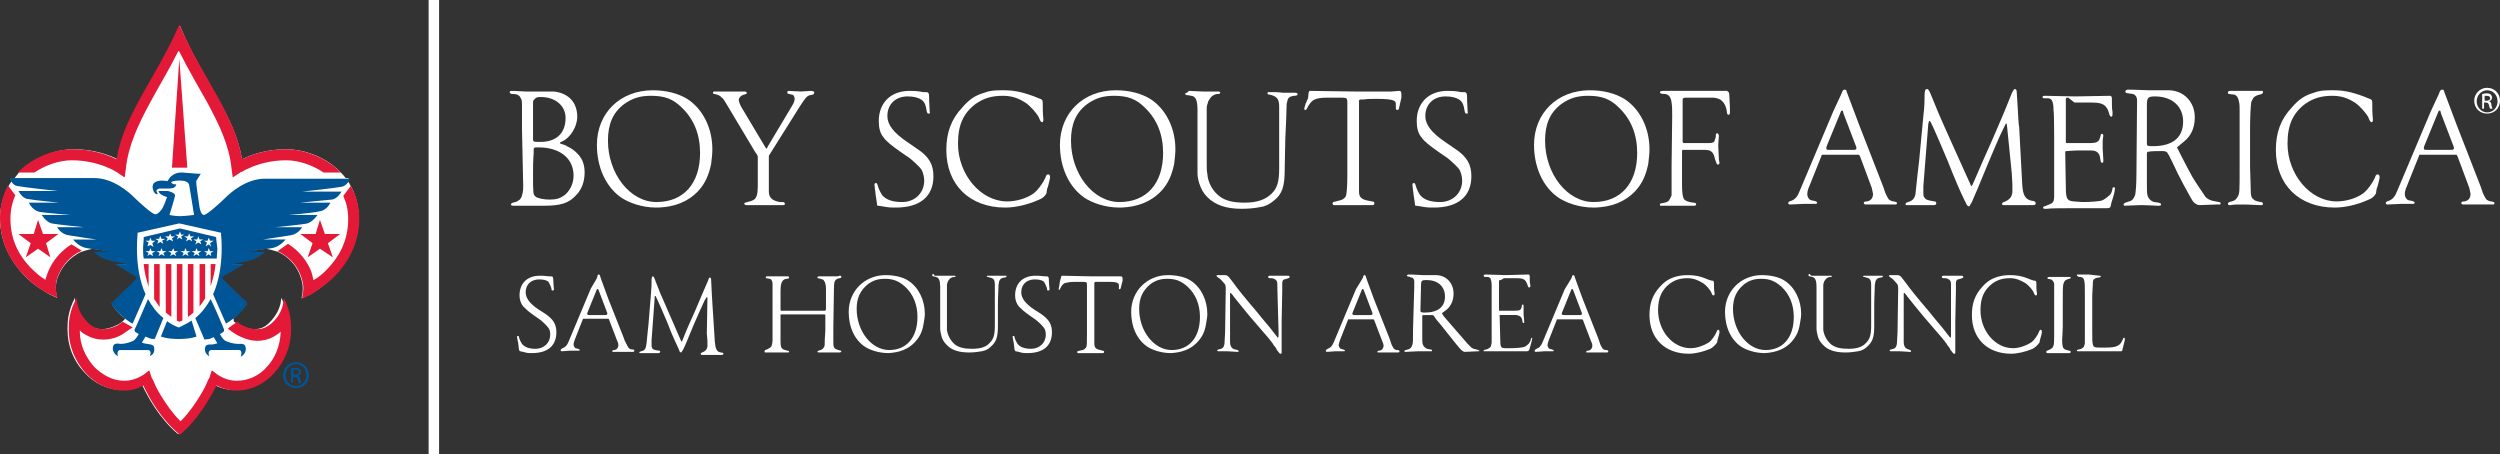 <?xml version="1.0" encoding="utf-8"?>
<!-- Generator: Adobe Illustrator 27.4.0, SVG Export Plug-In . SVG Version: 6.00 Build 0)  -->
<svg version="1.1" id="Layer_1" xmlns="http://www.w3.org/2000/svg" xmlns:xlink="http://www.w3.org/1999/xlink" x="0px" y="0px"
	 width="407.1px" height="74px" viewBox="0 0 407.1 74" style="enable-background:new 0 0 407.1 74;" xml:space="preserve">
<rect x="0" y="0" width="407.1" height="74" fill="#333333" stroke="none"/>
<style type="text/css">
	.st0{display:none;fill:#005596;}
	.st1{fill:#FFFFFF;}
	.st2{fill:#005596;}
	.st3{fill:#E31937;}
</style>
<rect x="-80.8" y="-58.2" class="st0" width="559" height="190"/>
<g>
	<path class="st1" d="M90,47.3c-0.1,0-0.2,0-0.2-0.2c0-0.1,0-0.2-0.1-0.4c-0.2-0.5-0.3-0.7-0.5-0.9c-0.3-0.2-0.8-0.3-1.4-0.3
		c-1.3,0-2.2,0.8-2.2,2.1c0,0.9,0.6,1.8,2.1,2.8l1.1,0.7c1.3,0.9,1.8,1.7,1.8,3c0,2.2-1.4,3.4-4,3.4c-0.5,0-0.8,0-1.4-0.2l-0.5-0.1
		c-0.1,0-0.1-0.1-0.2-0.3l-0.1-0.9c0-0.2-0.1-0.5-0.1-0.5c0-0.2-0.1-0.4-0.1-0.6c0-0.1,0-0.2,0.1-0.2c0.1,0,0.2,0,0.2,0.2
		c0.1,0.4,0.3,0.8,0.5,1.1c0.4,0.5,1.1,0.8,2.2,0.8c1.4,0,2.4-1,2.4-2.3c0-0.4-0.1-0.9-0.3-1.1c-0.2-0.3-0.8-0.9-1.3-1.3l-1-0.7
		c-1-0.7-1.4-1.1-1.8-1.5c-0.4-0.5-0.6-1.1-0.6-1.8c0-2,1.3-3.2,3.3-3.2c0.4,0,0.8,0,1.5,0.1c0.2,0,0.3,0,0.3,0
		c0.3,0,0.4,0.1,0.4,0.6v0.2c0,0.3,0.1,1.2,0.1,1.3C90.2,47.3,90.1,47.3,90,47.3z"/>
	<path class="st1" d="M97.2,45.3l0.1-0.4c0-0.1,0.1-0.2,0.2-0.2c0.1,0,0.2,0.1,0.2,0.2l0.2,0.6c0.7,2,1.5,4.1,2.4,6.3
		c0.8,2.1,1.3,3.2,1.4,3.6L102,56c0,0,0.3,0.6,0.4,0.7c0.1,0.1,0.3,0.2,0.5,0.2c0.3,0,0.4,0.1,0.4,0.2c0,0.1-0.1,0.2-0.2,0.2h-3.2
		c-0.2,0-0.2,0-0.2-0.1c0-0.1,0.1-0.2,0.3-0.2c0.4,0,0.7-0.4,0.7-0.8c0-0.1,0-0.3-0.2-0.7l-1.3-3.4c0-0.1-0.1-0.2-0.2-0.2h-0.2
		c-0.7,0-1.3,0-2,0l-1.6,0c-0.1,0-0.1,0-0.2,0s-0.1,0.1-0.1,0.1l-1.3,3.3c-0.1,0.3-0.2,0.6-0.2,0.8c0,0.2,0.1,0.4,0.2,0.5
		c0.1,0.1,0.1,0.1,0.5,0.2c0.3,0.1,0.3,0.1,0.3,0.2c0,0.1-0.1,0.1-0.2,0.1l-0.3,0c0,0-0.8,0-1,0c-0.1,0-1.4,0.1-1.4,0.1
		c-0.1,0-0.2,0-0.2-0.2c0-0.1,0.1-0.2,0.3-0.3c0.5-0.2,0.7-0.4,1-1.1l3.6-8.6L97.2,45.3z M97.4,47.1C97.4,47.1,97.3,47.1,97.4,47.1
		c-0.1-0.1-0.2,0-0.2,0l-1.5,3.7c0,0.1-0.1,0.2-0.1,0.3c0,0.1,0.1,0.1,0.2,0.2l2.8,0c0.2,0,0.3-0.1,0.3-0.2c0,0,0-0.1,0-0.1
		l-1.4-3.7L97.4,47.1z"/>
	<path class="st1" d="M115.2,48.6c0-0.1,0-0.2-0.1-0.2c0,0-0.1,0-0.1,0.1l-0.3,0.5c-0.5,1.1-1.1,2.4-1.7,3.8
		c-0.9,2.1-1.4,3.5-1.8,4.2l-0.2,0.3c0,0.1-0.1,0.1-0.1,0.1c-0.1,0-0.1-0.1-0.2-0.1l-0.2-0.5c-0.4-0.9-1.1-2.3-1.8-4.2
		c-0.7-1.7-1.3-3-1.7-3.9l-0.2-0.4c0-0.1-0.1-0.1-0.1-0.1c0,0-0.1,0-0.1,0.1l0,0.3l-0.5,6.8l0,0.7c0,0.3,0,0.4,0.1,0.6
		c0.1,0.2,0.3,0.3,1.1,0.4c0.2,0,0.2,0.1,0.2,0.2c0,0.1-0.1,0.2-0.3,0.2l-0.6,0c-0.4,0-0.9,0-1.2,0c-0.3,0-0.6,0-0.8,0l-0.3,0
		c-0.1,0-0.2,0-0.2-0.1s0.1-0.1,0.3-0.2c0.5-0.1,0.7-0.3,0.8-0.8l0.1-0.6c0-0.2,0.3-3,0.3-3l0.4-4.9c0.1-1.2,0.1-1.7,0.1-2.1v-0.1
		c0-0.5,0.1-0.7,0.2-0.7c0.1,0,0.2,0.1,0.3,0.4l0.9,2.3c0.3,0.7,3.4,7.8,3.4,7.8c0,0.1,0.1,0.1,0.1,0.1c0,0,0.1,0,0.1-0.1l0.4-1
		c0.3-0.8,0.9-2.1,1.7-3.9c0.9-2.1,1.6-3.8,2.1-4.9l0.1-0.3c0.1-0.2,0.1-0.2,0.2-0.2c0.1,0,0.2,0.1,0.2,0.3l0.1,2.1
		c0,0,0.1,1.5,0.1,1.7l0.4,6.3c0.1,1.2,0.3,1.7,1,1.8c0.3,0,0.4,0.1,0.4,0.2c0,0.1-0.1,0.2-0.3,0.2h-0.1c0,0-1.4,0-1.5,0
		c-0.1,0-1.1,0-1.1,0c-0.1,0-0.5,0-0.5,0c-0.1,0-0.2-0.1-0.2-0.2s0.1-0.1,0.2-0.2c0.6-0.2,0.9-0.6,0.9-1.1c0-0.2,0-0.4,0-0.8
		l-0.1-1.2L115.2,48.6z"/>
	<path class="st1" d="M136.8,44.9c0.2,0,0.2,0.1,0.2,0.2c0,0.1,0,0.1-0.2,0.2c-0.2,0-0.5,0.1-0.6,0.2c-0.3,0.2-0.4,0.5-0.4,1.5
		c0,0-0.1,6.1-0.1,6.2l0,1.9c0,1.1,0,1.4,0.2,1.6c0.1,0.1,0.3,0.2,0.6,0.3c0.4,0.1,0.5,0.1,0.5,0.2c0,0.1-0.1,0.2-0.3,0.2l-0.3,0
		c0,0-0.7,0-1.1,0h-0.4c-0.2,0-0.9,0-1.2,0c-0.1,0-0.4,0-0.4,0c-0.1,0-0.2-0.1-0.2-0.1c0-0.1,0.1-0.1,0.2-0.2l0.3-0.1
		c0.2,0,0.5-0.3,0.6-0.5c0.1-0.2,0.1-0.4,0.1-0.7c0,0,0-0.8,0.1-2l0-2.4c0-0.1,0-0.2-0.2-0.2H128c-0.1,0-0.6,0-0.7,0
		c-0.2,0-0.2,0-0.2,0.2c0,0,0,2.4,0,2.6l0,1.4c0,1.1,0.1,1.2,0.3,1.4c0.1,0.1,0.4,0.2,0.8,0.3c0.2,0,0.3,0.1,0.3,0.2
		c0,0.1-0.2,0.1-0.2,0.1s-1.3,0-2.1,0c-0.7,0-1.1,0-1.1,0s-0.3,0-0.5,0c-0.1,0-0.1-0.1-0.1-0.2c0-0.1,0-0.1,0.1-0.2l0.3-0.1
		c0.2-0.1,0.6-0.3,0.7-0.5s0.2-0.6,0.2-1.1c0,0,0-1.9,0-2v-4.7c0-1.5,0-2,0-2.4c0-0.4-0.2-0.8-0.5-0.8c-0.1,0-0.5-0.1-0.5-0.1
		c-0.1,0-0.1,0-0.1-0.1c0-0.1,0-0.2,0.2-0.2h0.4c0.4,0,0.7,0,1.1,0c0.5,0,0.9,0,1.6,0h0.3c0.1,0,0.2,0.1,0.2,0.2
		c0,0.1-0.1,0.2-0.4,0.2c-0.3,0-0.6,0.2-0.7,0.4c-0.2,0.3-0.3,0.6-0.3,1.8l0,2.8c0,0.1,0,0.2,0.1,0.2h7.1c0.1,0,0.2-0.1,0.2-0.3
		c0,0,0-1.6,0-1.9v-1.5c0-0.6-0.2-1.1-0.4-1.3c-0.1-0.1-0.2-0.1-0.5-0.2l-0.4-0.1c-0.1,0-0.1-0.1-0.1-0.1c0-0.1,0.1-0.2,0.3-0.2
		c0,0,1.7,0,1.8,0c0.6,0,1,0,1.2,0C136.6,44.9,136.7,44.9,136.8,44.9z"/>
	<path class="st1" d="M144.7,57.5c-1.6,0-3-0.5-3.8-1c-1.7-1.1-2.7-3.2-2.7-5.7c0-3.4,2.6-6,6-6c1.4,0,2.8,0.3,3.7,0.9
		c1.7,1.1,2.7,3.2,2.7,5.4c0,0.5-0.1,1-0.2,1.6c-0.2,1.3-0.6,2.1-1.4,3c-1.1,1.2-2.6,1.7-4.3,1.8H144.7z M149.4,51.6
		c0-2-0.7-3.7-2-4.9c-1-0.9-1.9-1.3-3.3-1.3c-1.2,0-2,0.3-2.8,0.9c-1.2,1-1.8,2.2-1.8,4c0,3.6,2.4,6.7,5.3,6.7
		C147.6,57,149.4,55,149.4,51.6z"/>
	<path class="st1" d="M152.2,44.9c0,0,1.3,0,1.5,0h1.4l0.3,0c0.1,0,0.2,0,0.2,0.1c0,0.1-0.1,0.1-0.2,0.1c-0.4,0-0.7,0.2-0.9,0.5
		c-0.1,0.1-0.2,0.3-0.2,0.4c-0.1,0.2-0.1,0.4-0.1,0.6c0,0.3,0,1.2,0,2.6l0,3.4c0,0.4,0,0.8,0,1.1c0.1,0.9,0.6,1.8,1.3,2.4
		c0.7,0.5,1.5,0.7,2.8,0.7c1.4,0,2.3-0.3,2.9-1c0.6-0.6,0.8-1.3,0.8-2.8l0-6.6c0-0.8-0.2-1.1-0.8-1.2l-0.3-0.1c-0.2,0-0.2,0-0.2-0.1
		c0-0.1,0-0.1,0.2-0.1l0.4,0c0.7,0,1,0,1.1,0c0.2,0,0.5,0,1,0l0.3,0c0.2,0,0.2,0,0.2,0.1c0,0.1-0.1,0.2-0.4,0.2
		c-0.5,0.1-0.6,0.2-0.8,0.6c0,0.2-0.1,0.4-0.1,0.6c0,0.5-0.1,2-0.1,3.3l0,3.4c0,1.9-0.3,2.6-1.2,3.4c-0.4,0.4-0.9,0.6-1.4,0.7
		c-0.6,0.1-1.3,0.2-2.1,0.2c-1.7,0-2.9-0.4-3.7-1.3c-0.4-0.4-0.7-0.9-0.8-1.4c-0.1-0.4-0.2-0.8-0.2-1.2c0,0,0-2.5,0-2.7l0-4.1
		c0-1-0.2-1.5-0.7-1.6l-0.4-0.1c-0.2,0-0.2-0.1-0.2-0.2s0.1-0.2,0.2-0.2L152.2,44.9z"/>
	<path class="st1" d="M170.7,47.3c-0.1,0-0.2,0-0.2-0.2c0-0.1,0-0.2-0.1-0.4c-0.2-0.5-0.3-0.7-0.5-0.9c-0.3-0.2-0.8-0.3-1.4-0.3
		c-1.3,0-2.2,0.8-2.2,2.1c0,0.9,0.6,1.8,2.1,2.8l1.1,0.7c1.3,0.9,1.8,1.7,1.8,3c0,2.2-1.4,3.4-4,3.4c-0.5,0-0.8,0-1.4-0.2l-0.5-0.1
		c-0.1,0-0.1-0.1-0.2-0.3l-0.1-0.9c0-0.2-0.1-0.5-0.1-0.5c0-0.2-0.1-0.4-0.1-0.6c0-0.1,0-0.2,0.1-0.2c0.1,0,0.2,0,0.2,0.2
		c0.1,0.4,0.3,0.8,0.5,1.1c0.4,0.5,1.1,0.8,2.2,0.8c1.4,0,2.4-1,2.4-2.3c0-0.4-0.1-0.9-0.3-1.1c-0.2-0.3-0.8-0.9-1.3-1.3l-1-0.7
		c-1-0.7-1.4-1.1-1.8-1.5c-0.4-0.5-0.6-1.1-0.6-1.8c0-2,1.3-3.2,3.3-3.2c0.4,0,0.8,0,1.5,0.1c0.2,0,0.3,0,0.3,0
		c0.3,0,0.4,0.1,0.4,0.6v0.2c0,0.3,0.1,1.2,0.1,1.3C170.9,47.3,170.8,47.3,170.7,47.3z"/>
	<path class="st1" d="M172.8,45.1c0-0.2,0.1-0.2,0.2-0.2c0,0,4.5,0.1,4.7,0.1h4l0.8,0c0.2,0,0.3,0.1,0.3,0.4c0,0.1,0,0.2,0,0.3
		l-0.3,1.2c0,0.1-0.1,0.2-0.2,0.2s-0.1,0-0.1-0.1c0-0.1,0-0.2,0-0.4c0-0.3,0-0.4-0.2-0.5c-0.3-0.2-0.8-0.2-1.9-0.2
		c-0.5,0-1.1,0-1.4,0l-0.3,0c-0.1,0-0.2,0.1-0.2,0.2c0,0,0,0.3,0,0.4v9.5c0,0.6,0.3,0.9,1,1l0.3,0.1c0.1,0,0.3,0,0.3,0.2
		c0,0.1-0.1,0.2-0.2,0.2c0,0-0.2,0-0.3,0l-3.5,0c-0.1,0-0.3,0-0.3,0s-0.1-0.1-0.1-0.2c0,0,0-0.1,0.1-0.1c0.1,0,0.3-0.1,0.3-0.1
		l0.5-0.1c0.3-0.1,0.5-0.3,0.6-0.5c0.1-0.3,0.1-0.9,0.1-2.2l0-7.9c0-0.5-0.1-0.5-0.9-0.5c-0.3,0-0.7,0-1.1,0c-0.8,0-1.2,0.1-1.6,0.2
		c-0.3,0.1-0.6,0.5-0.8,1c0,0.1-0.1,0.1-0.1,0.1c-0.1,0-0.1,0-0.1-0.1c0,0,0-0.1,0-0.1l0.1-0.5l0.1-0.7L172.8,45.1z"/>
	<path class="st1" d="M190.7,57.5c-1.6,0-3-0.5-3.8-1c-1.7-1.1-2.7-3.2-2.7-5.7c0-3.4,2.6-6,6-6c1.4,0,2.8,0.3,3.7,0.9
		c1.7,1.1,2.7,3.2,2.7,5.4c0,0.5-0.1,1-0.2,1.6c-0.2,1.3-0.6,2.1-1.4,3c-1.1,1.2-2.6,1.7-4.3,1.8H190.7z M195.4,51.6
		c0-2-0.7-3.7-2-4.9c-1-0.9-1.9-1.3-3.3-1.3c-1.2,0-2,0.3-2.8,0.9c-1.2,1-1.8,2.2-1.8,4c0,3.6,2.4,6.7,5.3,6.7
		C193.6,57,195.4,55,195.4,51.6z"/>
	<path class="st1" d="M208,46.6l0-0.4c0-0.5-0.3-0.8-0.9-0.9l-0.3,0c-0.2,0-0.3-0.1-0.3-0.2c0-0.1,0.1-0.2,0.3-0.2
		c0.1,0,0.3,0,0.3,0h2.7c0.1,0,0.2,0.1,0.2,0.2c0,0.1,0,0.1-0.2,0.2c0,0-0.5,0.2-0.7,0.2c-0.2,0.1-0.3,0.3-0.3,0.6l0,1.2
		c0,0.2-0.1,5.1-0.1,5.1v4.8c0,0.4,0,0.4-0.2,0.4c-0.1,0-0.2-0.1-0.4-0.4c-0.1-0.1-0.2-0.2-0.3-0.5c-0.3-0.4-0.5-0.6-0.5-0.7
		l-0.7-0.9l-3.1-3.6c-0.2-0.2-2.6-3.2-2.6-3.2c-0.1-0.2-0.4-0.5-0.4-0.5c0-0.1-0.1-0.1-0.1-0.1c0,0-0.1,0-0.1,0.1c0,0.1,0,0.4,0,0.7
		v6.6c0,0.1,0,0.6,0,0.6c0,0.7,0.3,1.1,0.8,1.2l0.4,0.1c0.1,0,0.2,0.1,0.2,0.2c0,0.1-0.1,0.1-0.2,0.1l-1.7-0.1c0,0-1.3,0-1.4,0
		c-0.1,0-0.2-0.1-0.2-0.1c0-0.1,0.1-0.2,0.3-0.2l0.3-0.1c0.2,0,0.5-0.3,0.5-0.5c0.1-0.2,0.1-0.3,0.1-0.5c0-0.4,0.1-1.2,0.1-2.1
		c0,0,0.1-6.6,0.1-6.7c0-0.5-0.1-0.7-0.2-0.8c-0.5-0.6-0.7-0.8-0.9-0.9c-0.3-0.2-0.4-0.3-0.4-0.4c0-0.1,0.1-0.1,0.2-0.1h1.2
		c0.2,0,0.4,0.1,0.6,0.3l0.7,0.9c0.7,1,2,2.6,3.8,4.7c1.1,1.4,2.1,2.5,2.7,3.3l0.7,0.9c0,0,0.1,0.1,0.1,0.1c0,0,0,0,0.1-0.2
		c0-0.1,0-0.4,0-0.7L208,46.6z"/>
	<path class="st1" d="M221.9,45.3L222,45c0-0.1,0.1-0.2,0.2-0.2c0.1,0,0.2,0.1,0.2,0.2l0.2,0.6c0.7,2,1.5,4.1,2.4,6.3
		c0.8,2.1,1.3,3.2,1.4,3.6l0.2,0.6c0,0,0.3,0.6,0.4,0.7c0.1,0.1,0.3,0.2,0.5,0.2c0.3,0,0.4,0.1,0.4,0.2c0,0.1-0.1,0.2-0.2,0.2h-3.2
		c-0.2,0-0.2,0-0.2-0.1c0-0.1,0.1-0.2,0.3-0.2c0.4,0,0.7-0.4,0.7-0.8c0-0.1,0-0.3-0.2-0.7l-1.3-3.4c0-0.1-0.1-0.2-0.2-0.2h-0.2
		c-0.7,0-1.3,0-2,0l-1.6,0c-0.1,0-0.1,0-0.2,0s-0.1,0.1-0.1,0.1l-1.3,3.3c-0.1,0.3-0.2,0.6-0.2,0.8c0,0.2,0.1,0.4,0.2,0.5
		c0.1,0.1,0.1,0.1,0.5,0.2c0.3,0.1,0.3,0.1,0.3,0.2c0,0.1-0.1,0.1-0.2,0.1l-0.3,0c0,0-0.8,0-1,0c-0.1,0-1.4,0.1-1.4,0.1
		c-0.1,0-0.2,0-0.2-0.2c0-0.1,0.1-0.2,0.3-0.3c0.5-0.2,0.7-0.4,1-1.1l3.6-8.6L221.9,45.3z M222,47.1C222,47.1,222,47.1,222,47.1
		c-0.1-0.1-0.2,0-0.2,0l-1.5,3.7c0,0.1-0.1,0.2-0.1,0.3c0,0.1,0.1,0.1,0.2,0.2l2.8,0c0.2,0,0.3-0.1,0.3-0.2c0,0,0-0.1,0-0.1
		l-1.4-3.7L222,47.1z"/>
	<path class="st1" d="M228.8,57.3c-0.1,0-0.1,0-0.1-0.1s0-0.1,0.2-0.2l0.4-0.1c0.4-0.1,0.6-0.4,0.7-0.8c0.1-0.4,0.1-0.6,0.1-2.5
		l0.2-6.9c0-0.1,0-0.3,0-0.4c0-0.2,0-0.3,0-0.5c0-0.3-0.2-0.6-0.4-0.6c0,0-0.2,0-0.3-0.1c-0.1,0-0.3-0.1-0.4-0.1
		c0,0-0.1-0.1-0.1-0.1c0-0.1,0.1-0.2,0.3-0.2c0,0,0.3,0,0.4,0c0.3,0,1.7,0.1,1.9,0.1c1.9,0,2.1,0,2.1,0c1.7,0,2.9,1.3,2.9,3
		c0,1.1-0.4,2-1.1,2.6l-0.8,0.6l0.3,0.5l3.9,4.5l0.5,0.5c0.2,0.2,0.4,0.3,0.9,0.4l0.3,0.1c0.1,0,0.2,0.1,0.2,0.1
		c0,0.1,0,0.1-0.2,0.1l-2.2,0.1c-0.2,0-0.6-0.3-0.9-0.7l-0.5-0.6c-0.5-0.6-1.1-1.4-2-2.5c-0.6-0.8-1.1-1.3-1.3-1.6l-0.2-0.3
		c-0.1-0.2-0.2-0.3-0.5-0.3l-0.5,0c-0.4,0-0.6,0-0.8,0c-0.2,0-0.2,0.1-0.2,0.3l0,3.2c0,0.5,0,1.1,0.1,1.3c0.1,0.3,0.4,0.6,0.7,0.7
		l0.5,0.1c0.2,0,0.3,0.1,0.3,0.2c0,0.1,0,0.1-0.2,0.1c0,0-0.4,0-0.5,0c0,0-1.4,0-1.5,0L228.8,57.3z M231.3,50.6
		c0,0.2,0.1,0.3,0.7,0.3c2.1,0,3.3-0.9,3.3-2.6c0-1.7-1.2-2.7-3-2.7c-0.8,0-0.9,0.1-0.9,0.9L231.3,50.6z"/>
	<path class="st1" d="M244.4,45.6c-0.2,0-0.3,0-0.3,0.2l0,0.5c0,0.1,0,3.7,0,3.7v0.4c0,0.2,0,0.2,0.1,0.2h2.4c0.9,0,1.1-0.1,1.2-0.7
		c0-0.3,0.1-0.3,0.2-0.3c0.1,0,0.1,0.1,0.1,0.2l0,0.5v0.9l0.1,1.1v0.2c0,0.1,0,0.1-0.1,0.1c-0.1,0-0.2-0.1-0.2-0.4
		c-0.1-0.6-0.4-0.8-1-0.9c0,0-0.6,0-1.5,0c-0.3,0-1.1,0-1.1,0h-0.1c0,0,0,0.1,0,0.1l0.1,3.8c0,1.3,0.1,1.5,0.8,1.5
		c0.8,0,0.8,0,0.9,0c0.9,0,1.9-0.1,2.2-0.2c0.3-0.1,0.6-0.4,0.8-0.6c0.1-0.2,0.2-0.3,0.3-0.7c0-0.1,0.1-0.2,0.1-0.2
		c0.1,0,0.1,0,0.1,0.1c0,0.1-0.1,0.6-0.2,0.9l-0.2,0.7c-0.1,0.4-0.2,0.5-0.5,0.5h-0.3c-0.3,0-1.1,0-2.6,0c-1.9,0-3.3,0-3.7,0l-0.3,0
		c-0.1,0-0.1,0-0.1-0.1c0-0.1,0-0.1,0.4-0.2c0.2,0,0.5-0.2,0.6-0.3c0.2-0.1,0.2-0.3,0.3-0.8l0-0.7c0,0,0-3.1,0-5.2c0,0,0-3.2,0-3.4
		c0-0.6-0.1-0.9-0.2-1.2c-0.1-0.1-0.3-0.2-0.5-0.2l-0.4,0c-0.1,0-0.2-0.1-0.2-0.2c0-0.1,0.1-0.2,0.3-0.2c0,0,3.2,0.1,3.3,0.1
		c3.6-0.1,3.7-0.1,3.7-0.1c0.1,0,0.2,0.1,0.2,0.3v0.1c0,0.1,0,0.2,0,0.3c0,0.3,0,0.7,0.1,1c0,0.1,0,0.2,0,0.2c0,0.2-0.1,0.2-0.2,0.2
		c-0.1,0-0.1,0-0.2-0.2l-0.1-0.3c-0.3-0.8-0.6-1-1.8-1h-2L244.4,45.6z"/>
	<path class="st1" d="M255.9,45.3L256,45c0-0.1,0.1-0.2,0.2-0.2c0.1,0,0.2,0.1,0.2,0.2l0.2,0.6c0.7,2,1.5,4.1,2.4,6.3
		c0.8,2.1,1.3,3.2,1.4,3.6l0.2,0.6c0,0,0.3,0.6,0.4,0.7c0.1,0.1,0.3,0.2,0.5,0.2c0.3,0,0.4,0.1,0.4,0.2c0,0.1-0.1,0.2-0.2,0.2h-3.2
		c-0.2,0-0.2,0-0.2-0.1c0-0.1,0.1-0.2,0.3-0.2c0.4,0,0.7-0.4,0.7-0.8c0-0.1,0-0.3-0.2-0.7l-1.3-3.4c0-0.1-0.1-0.2-0.2-0.2h-0.2
		c-0.7,0-1.3,0-2,0l-1.6,0c-0.1,0-0.1,0-0.2,0s-0.1,0.1-0.1,0.1l-1.3,3.3c-0.1,0.3-0.2,0.6-0.2,0.8c0,0.2,0.1,0.4,0.2,0.5
		c0.1,0.1,0.1,0.1,0.5,0.2c0.3,0.1,0.3,0.1,0.3,0.2c0,0.1-0.1,0.1-0.2,0.1l-0.3,0c0,0-0.8,0-1,0c-0.1,0-1.4,0.1-1.4,0.1
		c-0.1,0-0.2,0-0.2-0.2c0-0.1,0.1-0.2,0.3-0.3c0.5-0.2,0.7-0.4,1-1.1l3.6-8.6L255.9,45.3z M256.1,47.1
		C256.1,47.1,256,47.1,256.1,47.1c-0.1-0.1-0.2,0-0.2,0l-1.5,3.7c0,0.1-0.1,0.2-0.1,0.3c0,0.1,0.1,0.1,0.2,0.2l2.8,0
		c0.2,0,0.3-0.1,0.3-0.2c0,0,0-0.1,0-0.1l-1.4-3.7L256.1,47.1z"/>
	<path class="st1" d="M278.5,56.8c-1.2,0.5-2.5,0.8-3.5,0.8c-3.9,0-6.4-2.5-6.4-6.3c0-1.9,0.5-3.3,1.7-4.6c0.8-0.9,1.5-1.3,2.4-1.6
		c0.7-0.2,1.3-0.3,2.1-0.3c1,0,1.9,0.1,3.3,0.7c0.3,0.1,0.5,0.2,0.7,0.2c0.2,0,0.3,0.1,0.3,0.4c0,0.6,0,1.1,0.1,1.7v0.1
		c0,0.2-0.1,0.2-0.2,0.2s-0.2-0.1-0.3-0.4c-0.2-0.5-0.9-1.3-1.4-1.6c-0.8-0.5-1.6-0.8-2.5-0.8c-1.2,0-2.1,0.3-2.9,0.9
		c-1.3,1-1.9,2.3-1.9,4.3c0,3.4,2.4,6.2,5.3,6.2c1,0,2.1-0.4,2.9-0.9c0.5-0.3,1.1-1.2,1.3-1.7c0.1-0.3,0.2-0.4,0.3-0.4
		c0.1,0,0.2,0.1,0.2,0.3c0,0.1,0,0.3-0.1,0.6c-0.1,0.3-0.2,0.7-0.2,0.7l-0.1,0.5C279.2,56.3,279,56.5,278.5,56.8z"/>
	<path class="st1" d="M287.4,57.5c-1.6,0-3-0.5-3.8-1c-1.7-1.1-2.7-3.2-2.7-5.7c0-3.4,2.6-6,6-6c1.4,0,2.8,0.3,3.7,0.9
		c1.7,1.1,2.7,3.2,2.7,5.4c0,0.5-0.1,1-0.2,1.6c-0.2,1.3-0.6,2.1-1.4,3c-1.1,1.2-2.6,1.7-4.3,1.8H287.4z M292.1,51.6
		c0-2-0.7-3.7-2-4.9c-1-0.9-1.9-1.3-3.3-1.3c-1.2,0-2,0.3-2.8,0.9c-1.2,1-1.8,2.2-1.8,4c0,3.6,2.4,6.7,5.3,6.7
		C290.3,57,292.1,55,292.1,51.6z"/>
	<path class="st1" d="M294.9,44.9c0,0,1.3,0,1.5,0h1.4l0.3,0c0.1,0,0.2,0,0.2,0.1c0,0.1-0.1,0.1-0.2,0.1c-0.4,0-0.7,0.2-0.9,0.5
		c-0.1,0.1-0.2,0.3-0.2,0.4c-0.1,0.2-0.1,0.4-0.1,0.6c0,0.3,0,1.2,0,2.6l0,3.4c0,0.4,0,0.8,0,1.1c0.1,0.9,0.6,1.8,1.3,2.4
		c0.7,0.5,1.5,0.7,2.8,0.7c1.4,0,2.3-0.3,2.9-1c0.6-0.6,0.8-1.3,0.8-2.8l0-6.6c0-0.8-0.2-1.1-0.8-1.2l-0.3-0.1c-0.2,0-0.2,0-0.2-0.1
		c0-0.1,0-0.1,0.2-0.1l0.4,0c0.7,0,1,0,1.1,0c0.2,0,0.5,0,1,0l0.3,0c0.2,0,0.2,0,0.2,0.1c0,0.1-0.1,0.2-0.4,0.2
		c-0.5,0.1-0.6,0.2-0.8,0.6c0,0.2-0.1,0.4-0.1,0.6c0,0.5-0.1,2-0.1,3.3l0,3.4c0,1.9-0.3,2.6-1.2,3.4c-0.4,0.4-0.9,0.6-1.4,0.7
		c-0.6,0.1-1.3,0.2-2.1,0.2c-1.7,0-2.9-0.4-3.7-1.3c-0.4-0.4-0.7-0.9-0.8-1.4c-0.1-0.4-0.2-0.8-0.2-1.2c0,0,0-2.5,0-2.7l0-4.1
		c0-1-0.2-1.5-0.7-1.6l-0.4-0.1c-0.2,0-0.2-0.1-0.2-0.2s0.1-0.2,0.2-0.2L294.9,44.9z"/>
	<path class="st1" d="M317.7,46.6l0-0.4c0-0.5-0.3-0.8-0.9-0.9l-0.3,0c-0.2,0-0.3-0.1-0.3-0.2c0-0.1,0.1-0.2,0.3-0.2
		c0.1,0,0.3,0,0.3,0h2.7c0.1,0,0.2,0.1,0.2,0.2c0,0.1,0,0.1-0.2,0.2c0,0-0.5,0.2-0.7,0.2c-0.2,0.1-0.3,0.3-0.3,0.6l0,1.2
		c0,0.2-0.1,5.1-0.1,5.1v4.8c0,0.4,0,0.4-0.2,0.4c-0.1,0-0.2-0.1-0.4-0.4c-0.1-0.1-0.2-0.2-0.3-0.5c-0.3-0.4-0.5-0.6-0.5-0.7
		l-0.7-0.9l-3.1-3.6c-0.2-0.2-2.6-3.2-2.6-3.2c-0.1-0.2-0.4-0.5-0.4-0.5c0-0.1-0.1-0.1-0.1-0.1c0,0-0.1,0-0.1,0.1c0,0.1,0,0.4,0,0.7
		v6.6c0,0.1,0,0.6,0,0.6c0,0.7,0.3,1.1,0.8,1.2L311,57c0.1,0,0.2,0.1,0.2,0.2c0,0.1-0.1,0.1-0.2,0.1l-1.7-0.1c0,0-1.3,0-1.4,0
		c-0.1,0-0.2-0.1-0.2-0.1c0-0.1,0.1-0.2,0.3-0.2l0.3-0.1c0.2,0,0.5-0.3,0.5-0.5c0.1-0.2,0.1-0.3,0.1-0.5c0-0.4,0.1-1.2,0.1-2.1
		c0,0,0.1-6.6,0.1-6.7c0-0.5-0.1-0.7-0.2-0.8c-0.5-0.6-0.7-0.8-0.9-0.9c-0.3-0.2-0.4-0.3-0.4-0.4c0-0.1,0.1-0.1,0.2-0.1h1.2
		c0.2,0,0.4,0.1,0.6,0.3l0.7,0.9c0.7,1,2,2.6,3.8,4.7c1.1,1.4,2.1,2.5,2.7,3.3l0.7,0.9c0,0,0.1,0.1,0.1,0.1c0,0,0,0,0.1-0.2
		c0-0.1,0-0.4,0-0.7L317.7,46.6z"/>
	<path class="st1" d="M331,56.8c-1.2,0.5-2.5,0.8-3.5,0.8c-3.9,0-6.4-2.5-6.4-6.3c0-1.9,0.5-3.3,1.7-4.6c0.8-0.9,1.5-1.3,2.4-1.6
		c0.7-0.2,1.3-0.3,2.1-0.3c1,0,1.9,0.1,3.3,0.7c0.3,0.1,0.5,0.2,0.7,0.2c0.2,0,0.3,0.1,0.3,0.4c0,0.6,0,1.1,0.1,1.7v0.1
		c0,0.2-0.1,0.2-0.2,0.2s-0.2-0.1-0.3-0.4c-0.2-0.5-0.9-1.3-1.4-1.6c-0.8-0.5-1.6-0.8-2.5-0.8c-1.2,0-2.1,0.3-2.9,0.9
		c-1.3,1-1.9,2.3-1.9,4.3c0,3.4,2.4,6.2,5.3,6.2c1,0,2.1-0.4,2.9-0.9c0.5-0.3,1.1-1.2,1.3-1.7c0.1-0.3,0.2-0.4,0.3-0.4
		c0.1,0,0.2,0.1,0.2,0.3c0,0.1,0,0.3-0.1,0.6c-0.1,0.3-0.2,0.7-0.2,0.7l-0.1,0.5C331.7,56.3,331.5,56.5,331,56.8z"/>
	<path class="st1" d="M335.8,55.4c0,0.9,0.1,1.2,0.3,1.4c0.1,0.1,0.4,0.2,0.8,0.3c0.2,0,0.3,0.1,0.3,0.2s-0.1,0.2-0.2,0.2l-0.3,0
		c-0.4,0-1,0-1.8,0c-0.6,0-1,0-1.3,0l-0.2,0c-0.1,0-0.2-0.1-0.2-0.2c0-0.1,0.1-0.2,0.4-0.3c0.3-0.1,0.6-0.3,0.7-0.5
		c0.2-0.4,0.2-0.5,0.2-3.1l0-6.3c0-0.3,0-0.6,0-0.8c0-0.4-0.3-0.7-0.5-0.8c-0.1,0-0.5-0.1-0.5-0.1c-0.1,0-0.1-0.1-0.1-0.1
		c0-0.1,0.1-0.2,0.3-0.2c0.3,0,0.8,0,1.1,0h0.6c0.7,0,1.2,0,1.6,0c0.1,0,0.2,0,0.2,0.1c0,0.1-0.1,0.2-0.3,0.2
		c-0.3,0.1-0.6,0.2-0.7,0.4c-0.1,0.1-0.1,0.3-0.2,0.4c-0.1,0.4-0.1,1.6-0.1,2.9v4.2L335.8,55.4z"/>
	<path class="st1" d="M341.9,44.9c0.1,0,0.2,0,0.2,0.1c0,0.1-0.2,0.2-0.4,0.2c-0.2,0-0.5,0.1-0.6,0.2c-0.2,0.1-0.3,0.2-0.3,0.8
		c0,0-0.1,1.8-0.1,1.9l0,5.8c0,1.2,0,1.8,0.1,2.2c0.1,0.4,0.3,0.5,1,0.5l1.1,0c1.8,0,2.4-0.3,2.8-1.4c0.1-0.2,0.1-0.2,0.2-0.2
		c0.1,0,0.1,0.1,0.1,0.1c0,0,0,0.1,0,0.3l-0.4,1.6c0,0.2-0.1,0.2-0.3,0.2h-6.9c-0.1,0-0.2,0-0.2-0.1c0-0.1,0-0.1,0.3-0.2
		c0.2,0,0.5-0.1,0.7-0.3c0.2-0.1,0.2-0.3,0.3-0.7l0-0.6v-7.5c0-1,0-1.7-0.1-2.1c-0.1-0.4-0.2-0.5-0.6-0.6c-0.2,0-0.4,0-0.4-0.1
		c-0.1,0-0.2-0.1-0.2-0.2c0-0.1,0.1-0.1,0.2-0.1l1.7,0L341.9,44.9z"/>
</g>
<g>
	<rect x="69.8" class="st1" width="1.7" height="74"/>
</g>
<g>
	<path class="st1" d="M85,17.5c0-1.1,0-1.2-0.2-1.5c-0.2-0.5-0.6-0.7-1.4-0.7c-0.2,0-0.4-0.1-0.4-0.3c0-0.2,0.1-0.2,0.6-0.2
		c0,0,1.8,0.1,2,0.1c0.5,0,1.6,0,2.2,0c1,0,2.1,0,2.1,0c0.9,0,1.8,0.3,2.4,0.7c1.1,0.7,1.7,1.9,1.7,3.4c0,1.6-1.1,3.4-2.4,4
		l-0.4,0.2c0,0,0,0,0,0.1c0,0,0,0.1,0.1,0.1l0.3,0.1c0.4,0.1,0.6,0.2,0.7,0.3c0.7,0.3,1.4,0.8,1.9,1.4c0.7,0.8,1,1.7,1,2.9
		c0,1.5-0.5,2.8-1.4,3.7c-1.2,1.3-2.5,1.7-5.2,1.7c-0.3,0-0.6,0-1.2,0c-0.5,0-0.8,0-1.1,0h-0.9c-0.5,0-0.9,0-1.1,0
		c-0.3,0-0.5,0-0.7,0c-0.3,0-0.4-0.1-0.4-0.2c0-0.1,0.1-0.2,0.3-0.3c0.6-0.1,0.7-0.2,1-0.4c0.2-0.1,0.3-0.3,0.4-0.5
		c0.1-0.1,0.1-0.4,0.2-0.7c0.1-0.4,0.1-0.8,0.1-1L85,21L85,17.5z M86.8,21.4c0,0.8,0,1.2,0,1.3c0,0.3,0.1,0.4,0.6,0.4l0.9,0
		c2.4-0.1,3.8-1.5,3.8-3.9c0-2-1.7-3.4-4-3.4c-0.4,0-0.7,0-0.9,0.2c-0.1,0.1-0.2,0.2-0.3,0.3c-0.1,0.1-0.1,0.3-0.1,0.5
		c0,0.1,0,0.4,0,0.9l0,2.4V21.4z M86.8,28.4c0,3,0,3.3,0.4,3.6c0.3,0.3,1.4,0.5,2.3,0.5c1.1,0,1.7-0.2,2.4-0.7
		c0.9-0.7,1.5-1.9,1.5-3.2c0-2.8-2.2-4.6-5.7-4.6c-0.8,0-0.8,0-0.8,0.6V25C86.8,26.2,86.8,27.3,86.8,28.4z"/>
	<path class="st1" d="M106.9,33.8c-2.4,0-4.5-0.8-5.7-1.6c-2.5-1.7-4-4.9-4-8.6c0-5.2,3.8-8.9,9.1-8.9c2.2,0,4.1,0.5,5.6,1.4
		c2.5,1.6,4.1,4.7,4.1,8.2c0,0.8-0.1,1.5-0.2,2.4c-0.4,1.9-1,3.2-2.1,4.4c-1.7,1.8-3.9,2.6-6.5,2.7H106.9z M114,24.9
		c0-3-1-5.5-3-7.4c-1.4-1.4-2.8-1.9-5-1.9c-1.8,0-3,0.4-4.3,1.3c-1.9,1.4-2.7,3.3-2.7,6c0,5.4,3.6,10,7.9,10
		C111.3,32.9,114,29.9,114,24.9z"/>
	<path class="st1" d="M116.3,15.3c-0.1,0-0.2-0.1-0.2-0.2c0-0.2,0.1-0.2,0.4-0.2c0.8,0,1.7,0,2.7,0c0.6,0,1.2,0,1.5,0h0.5
		c0.3,0,0.4,0.1,0.4,0.2c0,0.2-0.1,0.2-0.4,0.3c-0.5,0.1-0.9,0.5-0.9,0.9c0,0.3,0.3,1,0.7,1.6l3.7,6.2c0,0,0.1,0.1,0.1,0.1
		c0,0,0.1,0,0.2-0.3l4-6.7c0.3-0.5,0.4-0.8,0.4-1.1c0-0.4-0.2-0.7-0.5-0.7l-0.4-0.1c-0.2,0-0.3-0.1-0.3-0.2c0-0.2,0.1-0.3,0.2-0.3
		c0,0,1.9,0.1,2,0.1c0.3,0,1.4-0.1,1.6-0.1c0.4,0,0.6,0.1,0.6,0.3c0,0.1-0.1,0.2-0.2,0.3l-0.5,0.1c-0.5,0.1-0.8,0.5-1.7,1.9
		l-4.9,7.8c-0.1,0.1-0.1,0.2-0.1,0.4l0,5.6c0,1,0.6,1.5,1.8,1.7l0.4,0c0.3,0,0.4,0.1,0.4,0.3c0,0.2-0.1,0.2-0.4,0.2l-0.4,0
		c0,0-2.5,0-2.7,0c-0.3,0-2.8,0-2.8,0c-0.1,0-0.3-0.1-0.3-0.2c0-0.2,0.1-0.2,0.5-0.3c0.4-0.1,0.8-0.2,1.1-0.4
		c0.4-0.3,0.6-0.9,0.6-2.2v-4.6c0-0.3,0-0.4-0.4-0.9l-4.6-7.7c-0.5-0.8-0.6-1.1-1-1.3C117.3,15.5,116.4,15.3,116.3,15.3z"/>
	<path class="st1" d="M151.2,18.5c-0.2,0-0.2-0.1-0.3-0.4c0-0.2-0.1-0.4-0.1-0.6c-0.2-0.8-0.4-1-0.8-1.3c-0.5-0.3-1.2-0.5-2.2-0.5
		c-2,0-3.3,1.3-3.3,3.2c0,1.4,1,2.7,3.2,4.2l1.6,1.1c2,1.3,2.7,2.6,2.7,4.5c0,3.3-2.2,5.1-6.1,5.1c-0.8,0-1.2,0-2.2-0.2l-0.7-0.1
		c-0.2,0-0.2-0.1-0.2-0.4l-0.2-1.3c0-0.2-0.1-0.8-0.1-0.8c0-0.2-0.1-0.7-0.1-0.9c0-0.2,0.1-0.3,0.2-0.3c0.2,0,0.2,0.1,0.3,0.3
		c0.2,0.7,0.4,1.1,0.7,1.6c0.6,0.8,1.7,1.2,3.3,1.2c2.1,0,3.6-1.5,3.6-3.5c0-0.6-0.2-1.3-0.4-1.7c-0.3-0.5-1.2-1.3-1.9-1.9l-1.6-1.1
		c-1.4-1-2.2-1.6-2.7-2.3c-0.6-0.7-0.8-1.6-0.8-2.7c0-2.9,1.9-4.9,5-4.9c0.6,0,1.3,0,2.2,0.2c0.2,0,0.4,0,0.5,0
		c0.4,0,0.5,0.2,0.5,0.9v0.4c0,0.4,0.1,1.7,0.1,2C151.5,18.4,151.4,18.5,151.2,18.5z"/>
	<path class="st1" d="M169,32.6c-1.8,0.8-3.8,1.2-5.3,1.2c-5.8,0-9.6-3.7-9.6-9.4c0-2.8,0.8-5,2.6-6.9c1.2-1.4,2.2-2,3.6-2.4
		c1-0.4,2-0.4,3.1-0.4c1.6,0,2.8,0.2,5,1c0.4,0.2,0.8,0.3,1,0.4c0.3,0.1,0.4,0.2,0.4,0.7c0,0.8,0,1.7,0.1,2.6v0.1
		c0,0.3-0.1,0.4-0.2,0.4c-0.1,0-0.3-0.1-0.5-0.7c-0.3-0.7-1.4-1.9-2.1-2.4c-1.2-0.8-2.3-1.2-3.8-1.2c-1.8,0-3.1,0.4-4.4,1.3
		c-2,1.5-2.9,3.4-2.9,6.5c0,5,3.7,9.4,8,9.4c1.5,0,3.2-0.5,4.3-1.3c0.7-0.5,1.6-1.8,1.9-2.5c0.2-0.5,0.2-0.6,0.5-0.6
		c0.2,0,0.3,0.2,0.3,0.5c0,0.1-0.1,0.5-0.2,0.9c-0.1,0.5-0.3,1-0.3,1l-0.1,0.7C170.1,32,169.8,32.3,169,32.6z"/>
	<path class="st1" d="M182.3,33.8c-2.4,0-4.5-0.8-5.7-1.6c-2.5-1.7-4-4.9-4-8.6c0-5.2,3.8-8.9,9.1-8.9c2.2,0,4.1,0.5,5.6,1.4
		c2.5,1.6,4.1,4.7,4.1,8.2c0,0.8-0.1,1.5-0.2,2.4c-0.4,1.9-1,3.2-2.1,4.4c-1.7,1.8-3.9,2.6-6.5,2.7H182.3z M189.4,24.9
		c0-3-1-5.5-3-7.4c-1.4-1.4-2.8-1.9-5-1.9c-1.8,0-3,0.4-4.3,1.3c-1.9,1.4-2.7,3.3-2.7,6c0,5.4,3.6,10,7.9,10
		C186.7,32.9,189.4,29.9,189.4,24.9z"/>
	<path class="st1" d="M193.6,14.8c0,0,2,0.1,2.2,0.1h2.2l0.4,0c0.2,0,0.3,0.1,0.3,0.2c0,0.1-0.1,0.2-0.3,0.2c-0.6,0-1.1,0.3-1.4,0.8
		c-0.1,0.2-0.3,0.4-0.3,0.6c-0.1,0.3-0.2,0.6-0.2,0.9c0,0.5,0,1.8,0,3.9l0,5.1c0,0.7,0,1.2,0.1,1.7c0.1,1.4,0.8,2.7,1.9,3.6
		c1,0.8,2.3,1.1,4.2,1.1c2,0,3.4-0.5,4.4-1.5c0.9-0.9,1.2-1.9,1.2-4.2l0-9.9c0-1.2-0.3-1.6-1.2-1.9l-0.4-0.1c-0.3,0-0.3-0.1-0.3-0.2
		c0-0.1,0-0.2,0.2-0.2l0.7,0c1,0,1.6,0.1,1.6,0.1c0.2,0,0.7,0,1.5,0l0.5,0c0.2,0,0.4,0.1,0.4,0.2c0,0.2-0.1,0.3-0.6,0.3
		c-0.7,0.1-1,0.3-1.1,1c-0.1,0.3-0.1,0.6-0.1,0.9c0,0.8-0.1,3-0.2,5l-0.1,5.1c0,2.8-0.4,4-1.8,5.1c-0.6,0.5-1.3,0.9-2.1,1
		c-0.9,0.2-2,0.3-3.1,0.3c-2.5,0-4.3-0.6-5.6-1.9c-0.6-0.6-1-1.3-1.3-2.2c-0.2-0.6-0.3-1.2-0.3-1.8c0,0,0-3.8,0-4.1l0-6.1
		c0-1.6-0.3-2.2-1-2.3l-0.6-0.1c-0.3,0-0.4-0.1-0.4-0.2c0-0.1,0.1-0.2,0.3-0.2L193.6,14.8z"/>
	<path class="st1" d="M213.1,15.1c0.1-0.3,0.1-0.3,0.3-0.3c0,0,6.8,0.1,7.1,0.1h6.1l1.2-0.1c0.3,0,0.4,0.1,0.4,0.6
		c0,0.2,0,0.4,0,0.5l-0.4,1.8c0,0.1-0.1,0.2-0.3,0.2c-0.1,0-0.2-0.1-0.2-0.2c0-0.2,0-0.3,0-0.5c0-0.5,0-0.6-0.3-0.8
		c-0.4-0.2-1.2-0.3-2.8-0.3c-0.8,0-1.6,0-2.1,0.1l-0.5,0c-0.2,0-0.3,0.1-0.3,0.2c0,0,0,0.5,0,0.6v14.2c0,0.9,0.4,1.3,1.6,1.5
		l0.5,0.1c0.1,0,0.4,0,0.4,0.3c0,0.2-0.1,0.3-0.3,0.3c0,0-0.3,0-0.5,0l-5.3,0c-0.1,0-0.4,0-0.5,0c-0.1,0-0.2-0.1-0.2-0.3
		c0,0,0-0.1,0.1-0.2c0.1,0,0.4-0.1,0.4-0.1l0.8-0.2c0.4-0.1,0.8-0.4,0.9-0.8c0.1-0.4,0.2-1.4,0.2-3.3l0-11.8c0-0.8-0.1-0.8-1.4-0.8
		c-0.5,0-1,0-1.6,0c-1.3,0-1.9,0.1-2.3,0.3c-0.5,0.2-0.9,0.7-1.3,1.5c-0.1,0.2-0.1,0.2-0.2,0.2c-0.1,0-0.2,0-0.2-0.1
		c0-0.1,0-0.1,0-0.2l0.2-0.7L213,16L213.1,15.1z"/>
	<path class="st1" d="M238.8,18.5c-0.2,0-0.2-0.1-0.3-0.4c0-0.2-0.1-0.4-0.1-0.6c-0.2-0.8-0.4-1-0.8-1.3c-0.5-0.3-1.2-0.5-2.2-0.5
		c-2,0-3.3,1.3-3.3,3.2c0,1.4,1,2.7,3.2,4.2l1.6,1.1c2,1.3,2.7,2.6,2.7,4.5c0,3.3-2.2,5.1-6.1,5.1c-0.8,0-1.2,0-2.2-0.2l-0.7-0.1
		c-0.2,0-0.2-0.1-0.2-0.4l-0.2-1.3c0-0.2-0.1-0.8-0.1-0.8c0-0.2-0.1-0.7-0.1-0.9c0-0.2,0.1-0.3,0.2-0.3c0.2,0,0.2,0.1,0.3,0.3
		c0.2,0.7,0.4,1.1,0.7,1.6c0.6,0.8,1.7,1.2,3.3,1.2c2.1,0,3.6-1.5,3.6-3.5c0-0.6-0.2-1.3-0.4-1.7c-0.3-0.5-1.2-1.3-1.9-1.9l-1.6-1.1
		c-1.4-1-2.2-1.6-2.7-2.3c-0.6-0.7-0.8-1.6-0.8-2.7c0-2.9,1.9-4.9,5-4.9c0.6,0,1.3,0,2.2,0.2c0.2,0,0.4,0,0.5,0
		c0.4,0,0.5,0.2,0.5,0.9v0.4c0,0.4,0.1,1.7,0.1,2C239.1,18.4,239,18.5,238.8,18.5z"/>
	<path class="st1" d="M259.5,33.8c-2.4,0-4.5-0.8-5.7-1.6c-2.5-1.7-4-4.9-4-8.6c0-5.2,3.8-8.9,9.1-8.9c2.2,0,4.1,0.5,5.6,1.4
		c2.5,1.6,4.1,4.7,4.1,8.2c0,0.8-0.1,1.5-0.2,2.4c-0.4,1.9-1,3.2-2.1,4.4c-1.7,1.8-3.9,2.6-6.5,2.7H259.5z M266.6,24.9
		c0-3-1-5.5-3-7.4c-1.4-1.4-2.8-1.9-5-1.9c-1.8,0-3,0.4-4.3,1.3c-1.9,1.4-2.7,3.3-2.7,6c0,5.4,3.6,10,7.9,10
		C263.9,32.9,266.6,29.9,266.6,24.9z"/>
	<path class="st1" d="M281.3,14.9c0.2,0,0.3,0.2,0.3,0.6l0.1,2c0,0.3,0,0.5,0,0.8c0,0.3-0.1,0.4-0.2,0.4c-0.2,0-0.3-0.2-0.3-0.5
		c-0.1-1-0.6-1.8-1.3-2.1c-0.3-0.1-0.6-0.2-1-0.2c-0.7,0-2.1,0-3.1,0l-1.2,0c-0.5,0-0.6,0.1-0.6,0.4L274,23c0,0.2,0.1,0.3,0.2,0.3
		l4.1,0c0.4,0,0.7-0.1,0.8-0.2c0.1-0.1,0.1-0.2,0.2-0.5c0.1-0.2,0.1-0.4,0.1-0.5c0-0.3,0.1-0.4,0.2-0.4c0.2,0,0.3,0.2,0.3,0.5
		c-0.1,1.3-0.1,1.5-0.1,1.6c0,0.6,0.1,1.5,0.1,2c0,0.3,0.1,0.6,0.1,0.7c0,0.2-0.1,0.3-0.3,0.3c-0.1,0-0.2-0.2-0.4-0.8
		c-0.3-1.3-0.6-1.6-1.9-1.6c0,0-1.3,0-1.6,0l-1.5,0c-0.1,0-0.2,0-0.3,0c-0.1,0-0.1,0.2-0.1,0.8V30c0,1.4,0.1,2,0.3,2.4
		c0.2,0.3,0.7,0.5,1.5,0.6c0.4,0,0.5,0.1,0.5,0.3c0,0.1-0.1,0.2-0.3,0.2h-5.5c-0.1,0-0.1-0.1-0.1-0.2c0-0.1,0.1-0.2,0.3-0.2
		c0.6-0.1,1-0.2,1.2-0.5c0.1-0.2,0.3-0.5,0.4-0.8c0-0.2,0-0.6,0-1.1l0-1.7c0-0.2,0-2,0-2l0.1-8.1c0-0.8,0-1.6-0.1-2.2
		c-0.1-0.9-0.5-1.4-1.2-1.4c-0.5,0-0.7-0.1-0.7-0.3c0-0.1,0.2-0.2,0.5-0.2l10,0H281.3z"/>
	<path class="st1" d="M299.8,15.4l0.2-0.5c0.1-0.2,0.2-0.3,0.4-0.3c0.2,0,0.3,0.1,0.3,0.3l0.3,0.8c1.1,3,2.3,6.1,3.6,9.4
		c1.2,3.1,1.9,4.9,2.1,5.4l0.3,0.9c0,0,0.4,0.9,0.6,1.1c0.2,0.1,0.4,0.3,0.8,0.3c0.4,0.1,0.5,0.1,0.5,0.3c0,0.1-0.1,0.2-0.2,0.2
		h-4.8c-0.3,0-0.4-0.1-0.4-0.2c0-0.2,0.1-0.3,0.5-0.3c0.6-0.1,1-0.5,1-1.2c0-0.2-0.1-0.4-0.2-1l-1.9-5.1c-0.1-0.2-0.1-0.3-0.3-0.3
		h-0.3c-1,0-2,0-3,0l-2.4,0c-0.1,0-0.2,0-0.2,0c0,0-0.1,0.1-0.1,0.2l-2,5c-0.2,0.4-0.3,0.9-0.3,1.2c0,0.3,0.1,0.6,0.3,0.8
		c0.2,0.2,0.2,0.2,0.8,0.3c0.4,0.1,0.5,0.2,0.5,0.3c0,0.1-0.1,0.2-0.2,0.2l-0.5,0c0,0-1.1,0-1.5,0c-0.2,0-2.2,0.1-2.2,0.1
		c-0.2,0-0.3-0.1-0.3-0.2c0-0.2,0.1-0.3,0.5-0.4c0.7-0.3,1-0.7,1.4-1.7l5.4-12.8L299.8,15.4z M300.1,18.1c0-0.1-0.1-0.1-0.1-0.1
		c0,0-0.1,0-0.2,0.1l-2.3,5.6c-0.1,0.2-0.1,0.4-0.1,0.5c0,0.1,0.1,0.2,0.3,0.2l4.2,0c0.3,0,0.4-0.1,0.4-0.3c0,0,0-0.1,0-0.1
		l-2.1-5.5L300.1,18.1z"/>
	<path class="st1" d="M326.8,20.3c0-0.1-0.1-0.2-0.1-0.2c0,0-0.1,0-0.1,0.1l-0.4,0.8c-0.8,1.6-1.6,3.6-2.5,5.7
		c-1.3,3.2-2.2,5.3-2.6,6.2l-0.3,0.5c0,0.1-0.1,0.2-0.2,0.2c-0.1,0-0.2-0.1-0.3-0.2l-0.4-0.8c-0.7-1.4-1.6-3.5-2.7-6.3
		c-1.1-2.6-1.9-4.5-2.5-5.8l-0.3-0.6c-0.1-0.1-0.1-0.2-0.2-0.2c-0.1,0-0.1,0-0.1,0.1l-0.1,0.4l-0.8,10.1l0,1c0,0.5,0,0.7,0.2,0.9
		c0.2,0.3,0.4,0.4,1.6,0.6c0.2,0,0.3,0.1,0.3,0.3c0,0.2-0.1,0.3-0.4,0.3l-0.9,0c-0.5,0-1.3,0-1.8,0c-0.5,0-0.9,0-1.2,0l-0.4,0
		c-0.2,0-0.3,0-0.3-0.2c0-0.1,0.1-0.2,0.4-0.3c0.7-0.2,1-0.5,1.2-1.2l0.1-0.9c0-0.3,0.5-4.5,0.5-4.5l0.7-7.4
		c0.2-1.7,0.2-2.6,0.2-3.2v-0.2c0-0.7,0.1-1,0.4-1c0.2,0,0.3,0.2,0.5,0.6l1.4,3.4c0.4,1,5.2,11.6,5.2,11.6c0,0.1,0.1,0.2,0.1,0.2
		c0.1,0,0.1-0.1,0.2-0.2l0.7-1.6c0.5-1.2,1.4-3.2,2.6-5.9c1.4-3.2,2.4-5.6,3.1-7.4l0.2-0.4c0.1-0.2,0.2-0.3,0.3-0.3
		c0.2,0,0.3,0.2,0.3,0.4l0.2,3.2c0,0,0.1,2.3,0.2,2.5l0.5,9.4c0.1,1.8,0.5,2.5,1.6,2.7c0.4,0,0.6,0.2,0.6,0.4c0,0.2-0.1,0.3-0.5,0.3
		h-0.1c0,0-2,0-2.2,0c-0.2,0-1.6,0-1.6,0c-0.1,0-0.8,0-0.8,0c-0.2,0-0.3-0.1-0.3-0.2c0-0.1,0.1-0.2,0.3-0.3c0.9-0.3,1.4-0.9,1.4-1.7
		c0-0.2,0-0.6,0-1.2l-0.1-1.8L326.8,20.3z"/>
	<path class="st1" d="M336.8,15.9c-0.4,0-0.4,0.1-0.4,0.3l0,0.7c0,0.2,0,5.5,0,5.5V23c0,0.2,0,0.3,0.2,0.3h3.6c1.3,0,1.6-0.2,1.8-1
		c0.1-0.4,0.1-0.5,0.3-0.5c0.1,0,0.2,0.1,0.2,0.3l-0.1,0.8v1.3l0.1,1.7v0.4c0,0.1,0,0.2-0.2,0.2c-0.2,0-0.2-0.1-0.3-0.7
		c-0.1-0.9-0.6-1.3-1.5-1.3c0,0-0.9,0-2.3,0c-0.4,0-1.6,0.1-1.6,0.1h-0.2c0,0-0.1,0.1-0.1,0.2l0.1,5.7c0,1.9,0.2,2.2,1.3,2.3
		c1.2,0.1,1.2,0.1,1.4,0.1c1.3,0,2.9-0.1,3.3-0.3c0.4-0.2,0.9-0.6,1.2-0.9c0.2-0.2,0.3-0.5,0.4-1c0-0.2,0.1-0.2,0.2-0.2
		c0.1,0,0.2,0,0.2,0.2c0,0.2-0.1,0.8-0.3,1.4l-0.3,1c-0.1,0.7-0.2,0.8-0.7,0.8h-0.4c-0.4,0-1.7,0-3.8,0c-2.9,0-5,0-5.6,0.1l-0.4,0
		c-0.1,0-0.2-0.1-0.2-0.2c0-0.1,0.1-0.2,0.5-0.3c0.3-0.1,0.7-0.3,0.9-0.4c0.3-0.2,0.4-0.5,0.4-1.2l0-1.1c0,0,0-4.6,0-7.8
		c0,0,0-4.8-0.1-5c0-0.8-0.1-1.4-0.3-1.7c-0.1-0.2-0.4-0.3-0.7-0.3l-0.6,0c-0.1,0-0.2-0.1-0.2-0.2c0-0.1,0.1-0.2,0.4-0.2
		c0,0,4.9,0.1,5,0.1c5.5-0.1,5.5-0.1,5.6-0.1c0.2,0,0.3,0.2,0.3,0.4v0.2c0,0.2,0,0.3,0,0.5c0,0.5,0,1,0.1,1.5c0,0.1,0,0.3,0,0.4
		c0,0.3-0.1,0.4-0.2,0.4c-0.1,0-0.2-0.1-0.3-0.3l-0.1-0.4c-0.4-1.2-1-1.6-2.7-1.6h-2.9L336.8,15.9z"/>
	<path class="st1" d="M348.5,33.4c0,0-2.2,0.1-2.5,0.1c-0.1,0-0.2-0.1-0.2-0.2c0-0.1,0.1-0.2,0.3-0.3l0.6-0.2c0.5-0.1,0.8-0.5,1-1.1
		c0.1-0.6,0.2-1.7,0.2-3.7l0.1-11.7c0-0.5-0.3-0.9-0.7-1l-0.7-0.1c-0.2,0-0.4-0.1-0.4-0.1c-0.1,0-0.1-0.1-0.1-0.2
		c0-0.2,0.2-0.3,0.4-0.3c0.1,0,0.6,0,0.6,0s2.7,0.1,2.9,0.1c2.1,0,3.1,0,3.1,0c2.5,0,4.3,1.9,4.3,4.4c0,1.7-0.6,3-1.7,3.9l-1.2,1
		c0,0,1.6,3.2,2.5,4.8c0.6,1,1.7,2.6,1.7,2.6l0.4,0.6c0.3,0.4,0.9,0.7,1.7,0.8l0.5,0.1c0.2,0,0.3,0.1,0.3,0.2c0,0.2,0,0.2-0.3,0.2
		l-0.3,0c0,0-2.5,0.1-2.8,0.1c-0.6,0-1.1-0.5-1.4-1.1l-0.5-0.9c-0.4-0.7-1-1.8-1.7-3.2c-0.6-1.3-1.1-2.3-1.4-2.9L353,25
		c-0.1-0.3-0.4-0.4-0.9-0.4c-0.7,0-1.8,0-2.2,0.1c-0.3,0-0.3,0.1-0.3,0.5l0,4.6c0,1.1,0,1.6,0.1,2c0.1,0.5,0.6,1,1.1,1.1l0.7,0.1
		c0.3,0.1,0.4,0.1,0.4,0.3c0,0.1-0.1,0.2-0.2,0.2l-0.5,0c0,0-1.7-0.1-2.4-0.1H348.5z M349.6,23.4c0,0.4,0.2,0.4,1,0.4
		c3.2,0,4.9-1.4,4.9-4c0-2.5-1.8-4.1-4.6-4.1c-1.1,0-1.3,0.2-1.3,1.4L349.6,23.4z"/>
	<path class="st1" d="M366.5,30.5c0,1.4,0.1,1.7,0.5,2c0.2,0.2,0.6,0.3,1.1,0.4c0.3,0,0.4,0.1,0.4,0.3c0,0.1-0.1,0.2-0.2,0.2l-0.4,0
		c-0.6,0-1.5-0.1-2.7-0.1c-0.8,0-1.5,0-1.9,0.1l-0.3,0c-0.1,0-0.2-0.1-0.2-0.2c0-0.2,0.1-0.3,0.6-0.4c0.5-0.1,0.8-0.4,1-0.8
		c0.3-0.5,0.3-0.8,0.3-4.7l0-9.5c0-0.4,0-0.8-0.1-1.2c-0.1-0.7-0.4-1.1-0.8-1.2c-0.2,0-0.8-0.1-0.8-0.1c-0.2,0-0.2-0.1-0.2-0.2
		c0-0.2,0.1-0.3,0.4-0.3c0.5,0,1.2,0,1.7,0h0.9c1.1,0,1.7,0,2.5,0c0.2,0,0.2,0,0.2,0.2c0,0.2-0.1,0.3-0.5,0.4
		c-0.5,0.1-0.9,0.3-1.1,0.6c-0.1,0.2-0.2,0.4-0.3,0.6c-0.1,0.6-0.2,2.4-0.2,4.3v6.3L366.5,30.5z"/>
	<path class="st1" d="M385.5,32.6c-1.8,0.8-3.8,1.2-5.3,1.2c-5.8,0-9.6-3.7-9.6-9.4c0-2.8,0.8-5,2.6-6.9c1.2-1.4,2.2-2,3.6-2.4
		c1-0.4,2-0.4,3.1-0.4c1.6,0,2.8,0.2,5,1c0.4,0.2,0.8,0.3,1,0.4c0.3,0.1,0.4,0.2,0.4,0.7c0,0.8,0,1.7,0.1,2.6v0.1
		c0,0.3-0.1,0.4-0.2,0.4c-0.1,0-0.3-0.1-0.5-0.7c-0.3-0.7-1.4-1.9-2.1-2.4c-1.2-0.8-2.3-1.2-3.8-1.2c-1.8,0-3.1,0.4-4.4,1.3
		c-2,1.5-2.9,3.4-2.9,6.5c0,5,3.7,9.4,8,9.4c1.5,0,3.2-0.5,4.3-1.3c0.7-0.5,1.6-1.8,1.9-2.5c0.2-0.5,0.2-0.6,0.5-0.6
		c0.2,0,0.3,0.2,0.3,0.5c0,0.1-0.1,0.5-0.2,0.9c-0.1,0.5-0.3,1-0.3,1l-0.1,0.7C386.6,32,386.3,32.3,385.5,32.6z"/>
	<path class="st1" d="M397.1,15.4l0.2-0.5c0.1-0.2,0.2-0.3,0.4-0.3c0.2,0,0.3,0.1,0.3,0.3l0.3,0.8c1.1,3,2.3,6.1,3.6,9.4
		c1.2,3.1,1.9,4.9,2.1,5.4l0.3,0.9c0,0,0.4,0.9,0.6,1.1c0.2,0.1,0.4,0.3,0.8,0.3c0.4,0.1,0.5,0.1,0.5,0.3c0,0.1-0.1,0.2-0.2,0.2
		h-4.8c-0.3,0-0.4-0.1-0.4-0.2c0-0.2,0.1-0.3,0.5-0.3c0.6-0.1,1-0.5,1-1.2c0-0.2-0.1-0.4-0.2-1l-1.9-5.1c-0.1-0.2-0.1-0.3-0.3-0.3
		h-0.3c-1,0-2,0-3,0l-2.4,0c-0.1,0-0.2,0-0.2,0c0,0-0.1,0.1-0.1,0.2l-2,5c-0.2,0.4-0.3,0.9-0.3,1.2c0,0.3,0.1,0.6,0.3,0.8
		c0.2,0.2,0.2,0.2,0.8,0.3c0.4,0.1,0.5,0.2,0.5,0.3c0,0.1-0.1,0.2-0.2,0.2l-0.5,0c0,0-1.1,0-1.5,0c-0.2,0-2.2,0.1-2.2,0.1
		c-0.2,0-0.3-0.1-0.3-0.2c0-0.2,0.1-0.3,0.5-0.4c0.7-0.3,1-0.7,1.4-1.7l5.4-12.8L397.1,15.4z M397.4,18.1c0-0.1-0.1-0.1-0.1-0.1
		c0,0-0.1,0-0.2,0.1l-2.3,5.6c-0.1,0.2-0.1,0.4-0.1,0.5c0,0.1,0.1,0.2,0.3,0.2l4.2,0c0.3,0,0.4-0.1,0.4-0.3c0,0,0-0.1,0-0.1
		l-2.1-5.5L397.4,18.1z"/>
</g>
<g>
	<path class="st2" d="M48.2,59c1.2,0,2.1,0.9,2.1,2.1c0,1.2-0.9,2.1-2.1,2.1c-1.2,0-2.1-0.9-2.1-2.1C46.1,59.9,47,59,48.2,59
		L48.2,59z M48.2,59.3c-0.9,0-1.7,0.8-1.7,1.8c0,1,0.8,1.8,1.7,1.8c0.9,0,1.7-0.8,1.7-1.8C49.9,60.1,49.2,59.3,48.2,59.3L48.2,59.3z
		 M47.8,62.3h-0.4V60c0.2,0,0.4-0.1,0.7-0.1c0.4,0,0.6,0.1,0.7,0.2c0.1,0.1,0.2,0.3,0.2,0.5c0,0.3-0.2,0.5-0.5,0.6v0
		c0.2,0,0.3,0.2,0.4,0.6c0.1,0.4,0.1,0.5,0.2,0.6h-0.4c-0.1-0.1-0.1-0.3-0.2-0.6c-0.1-0.3-0.2-0.4-0.5-0.4h-0.3V62.3z M47.8,61h0.3
		c0.3,0,0.6-0.1,0.6-0.4c0-0.2-0.2-0.4-0.6-0.4c-0.1,0-0.2,0-0.3,0V61z"/>
	<path class="st1" d="M54.5,44.8c1.9-2,3.9-5,3.9-9.3v0v0c0-2.1-0.5-3.9-1.4-5.4c0,0-0.1-0.3-0.4-0.6l0-0.1l0-0.1
		c0.1-0.1,0.1-0.2,0.2-0.3c-0.1,0-0.2,0-0.4,0h-0.1l0,0c-0.3-0.4-0.6-0.7-0.7-0.8c-0.3-0.3-0.8-0.8-1.3-1.2
		c-2.3-1.8-5.2-2.7-7.7-2.7c-3.2,0-5.7,0.9-7.1,1.6L39.4,26l0-0.1c-0.6-3.6-2.2-6.8-4-10c-2-3.6-4.3-7.3-6.1-11.7
		c-1.8,4.4-4.1,8.1-6.1,11.7c-1.8,3.3-3.4,6.5-4,10l0,0.1l-0.1-0.1c-1.4-0.7-3.9-1.6-7.1-1.6c-2.4,0-5.3,0.9-7.7,2.7
		c-0.5,0.4-0.9,0.7-1.3,1.2l-0.7,0.9H2.1c-0.2,0-0.3,0-0.4,0c0,0.1,0.1,0.2,0.2,0.3l0,0.1l-0.4,0.6C0.8,31.2,0,33.4,0,35.5v0v0v0
		c0,4.2,2,7.3,3.9,9.3c1.9,2,3.9,2.9,3.9,3l1.5,0.7c-0.1-0.3-0.2-0.9-0.2-1.6c0-0.7,0.1-1.4,0.5-2.2c0.5-1.1,1.3-2.3,2.9-3.3
		c0.6-0.4,1.1-0.5,1.1-0.5c0,0,0.6-0.2,1.5-0.4l0,0l0,0c1.3,0.2,2.8,0.4,2.8,0.4l0,0.2h-2.4c0.1,0.1,0.3,0.2,0.4,0.3
		c0.4,0.3,0.9,0.6,1.4,0.7c0.9,0.3,3.3,0.7,3.3,0.7l0,0.2h-1.6l3.3,2v0.5l-4.1,4c0.1,0.1,0.2,0.3,0.4,0.6c0.3,0.4,0.7,0.9,1.2,1.3
		c0.2,0.2,0.4,0.3,0.5,0.4l0.1,0.1l-0.5,0.5c-0.1,0.1-0.5,0.4-1,0.6c-0.6,0.3-1.5,0.6-2.3,0.6h0h0c-0.6,0-1.2-0.1-1.8-0.5
		c-0.6-0.3-2.5-2-2.6-4.6c-1.1,2.1-1.2,3.8-1.2,4.7c0,0.2,0,0.4,0,0.5c0,2.7,1,5.1,2.7,6.9c1.6,1.8,3.8,2.9,6.2,2.9h0
		c1.1,0,2.2-0.2,3.2-0.8l0.1,0l0,0.1c0.8,1.7,2.7,5.3,5.8,7.9c3.1-2.6,5-6.2,5.8-7.9l0-0.1l0.1,0c1,0.5,2.1,0.8,3.2,0.8h0h0
		c2.3,0,4.5-1.1,6.2-2.9c1.6-1.8,2.7-4.2,2.7-6.9c0-0.1,0-0.3,0-0.5c0-0.9-0.1-2.6-1.2-4.7c-0.1,2.5-2,4.2-2.6,4.6
		c-0.6,0.4-1.2,0.5-1.8,0.5h0c-0.9,0-1.7-0.3-2.3-0.6c-0.5-0.3-0.8-0.5-1-0.6l0,0L38,51.8l0.1-0.1c0.2-0.1,0.3-0.3,0.5-0.4
		c0.5-0.5,1-1,1.2-1.3c0.2-0.3,0.3-0.5,0.4-0.6l-4.1-4V45l3.3-2h-1.6l0-0.2c0,0,2.4-0.4,3.3-0.7c0.4-0.1,1-0.4,1.4-0.7
		c0.2-0.1,0.3-0.2,0.4-0.3h-2.4l0-0.2c0,0,1.5-0.2,2.8-0.4l0,0l0,0c0.6,0.1,1.3,0.3,1.6,0.4c0,0,0.5,0.1,1.1,0.5
		c1.6,1,2.4,2.3,2.8,3.3c0.3,0.8,0.5,1.5,0.5,2.2c0,0.7-0.1,1.3-0.2,1.7l1.5-0.7C50.7,47.8,52.6,46.8,54.5,44.8"/>
	<polygon class="st3" points="6.2,35.8 7,38.1 9.5,38.1 7.5,39.6 8.2,41.9 6.2,40.5 4.2,41.9 5,39.6 3,38.1 5.5,38.1 	"/>
	<polygon class="st3" points="52.1,35.8 52.9,38.1 55.4,38.1 53.4,39.6 54.2,41.9 52.1,40.5 50.1,41.9 50.9,39.6 48.9,38.1 
		51.4,38.1 	"/>
	<path class="st3" d="M11.6,39.8c-2,1.3-3.1,2.9-3.7,4.3c-0.2,0.5-0.4,1-0.5,1.4l0,0.1l-0.1-0.1c-0.7-0.4-1.5-1.1-2.4-2
		c-1.7-1.8-3.2-4.3-3.2-7.9c0-1.4,0.3-2.7,0.8-3.8l-1.2-1.6C0.5,31.7,0,33.5,0,35.5v0v0c0,4.3,2,7.4,3.9,9.3c1.9,2,3.9,3,3.9,3
		l1.6,0.7c-0.1-0.3-0.3-0.9-0.3-1.7c0-0.7,0.1-1.4,0.5-2.2c0.5-1.1,1.3-2.3,2.8-3.3c0.4-0.2,0.8-0.4,0.9-0.5
		C12.9,40.6,11.9,39.9,11.6,39.8"/>
	<path class="st3" d="M54.6,44.9c1.9-2,3.9-5.1,3.9-9.3v0v0c0-2.1-0.5-3.8-1.4-5.3l-1.2,1.6c0.5,1.1,0.8,2.3,0.8,3.8
		c0,3.6-1.6,6.2-3.2,7.9c-0.8,0.9-1.7,1.6-2.4,2L51,45.5l0-0.1c-0.1-0.4-0.2-0.9-0.4-1.4c-0.6-1.4-1.7-3-3.7-4.3
		c-0.3,0.2-1.3,0.9-1.7,1.2c0.2,0.1,0.5,0.2,0.9,0.5c1.6,1,2.4,2.3,2.8,3.3c0.3,0.8,0.5,1.5,0.5,2.2c0,0.8-0.2,1.4-0.2,1.7l1.6-0.7
		C50.7,47.8,52.6,46.9,54.6,44.9"/>
	<path class="st3" d="M39.7,27.8c0.3-0.2,0.9-0.4,1.5-0.7c1.3-0.5,3.2-1,5.4-1h0c1.9,0,4.2,0.7,6.1,2h2.8c-0.4-0.4-0.8-0.7-1.2-1.1
		c-2.4-1.8-5.3-2.7-7.7-2.7c-3.2,0-5.7,0.9-7.1,1.6l-0.1,0l0-0.1c-0.6-3.6-2.2-6.8-4-10.1c-2-3.6-4.3-7.3-6.2-11.7
		c-1.9,4.4-4.2,8.1-6.2,11.7c-1.8,3.3-3.4,6.5-4,10.1l0,0.1l-0.1,0c-1.4-0.7-3.9-1.6-7.1-1.6c-2.5,0-5.3,0.9-7.7,2.7
		c-0.4,0.3-0.8,0.7-1.2,1.1h2.7c1.9-1.3,4.2-2,6.1-2h0h0c2.2,0,4.1,0.5,5.4,1c0.7,0.3,1.2,0.5,1.5,0.7c0.2,0.1,0.3,0.2,0.4,0.2
		c0,0,0.1,0,0.1,0.1c0,0,0,0,0,0l0,0v0l1.2,0.8l0.2-1.5c0.4-3.7,2-7.1,4-10.8c1.4-2.6,3-5.2,4.5-8.2l0.1-0.1l0.1,0.1
		c1.5,3,3.1,5.7,4.5,8.2c2,3.7,3.6,7,4,10.8l0.2,1.5l1.2-0.8l0,0l0,0c0,0,0,0,0,0c0,0,0.1,0,0.1-0.1C39.4,28,39.6,27.9,39.7,27.8"/>
	<path class="st3" d="M11.2,53.3c0,0.2,0,0.4,0,0.5c0,2.7,1.1,5.1,2.7,6.9c1.6,1.8,3.8,2.9,6.2,2.9h0c1.1,0,2.2-0.2,3.2-0.8l0.1,0
		l0,0.1c0.8,1.7,2.7,5.3,5.9,7.9c3.1-2.6,5-6.2,5.9-7.9l0-0.1l0.1,0c1,0.5,2.1,0.8,3.2,0.8h0h0c2.4,0,4.6-1.1,6.2-2.9
		c1.6-1.8,2.7-4.2,2.7-6.9c0-0.1,0-0.3,0-0.5c0-1-0.1-2.7-1.2-4.8v0c0,2.6-2,4.3-2.6,4.6c-0.6,0.4-1.2,0.5-1.8,0.5h0
		c-0.8,0-1.7-0.3-2.3-0.6c-0.4-0.2-0.8-0.5-0.9-0.6l-1.5,1.1c0.2,0.2,0.9,0.7,1.6,1.1c0.8,0.4,1.9,0.9,3.2,0.9h0
		c0.9,0,1.8-0.2,2.7-0.7c0.3-0.2,0.7-0.4,1-0.7l0.1-0.1l0,0.2c-0.1,2.1-0.9,4.1-2.2,5.5c-1.3,1.5-3.1,2.3-4.9,2.3v0h0
		c-1.1,0-2.1-0.3-3.2-1l-0.9-0.7l-0.4,1.2v0c0,0,0,0.1-0.1,0.2c-0.1,0.1-0.2,0.4-0.3,0.6c-0.2,0.5-0.6,1.3-1.1,2.1
		c-0.8,1.3-1.8,2.8-3.1,4.1c0,0,0,0,0,0l-0.1,0.1l-0.1-0.1c0,0,0,0,0,0c-1.3-1.3-2.3-2.8-3.1-4.1c-0.5-0.8-0.9-1.6-1.1-2.1
		c-0.1-0.3-0.2-0.5-0.3-0.6c0-0.1-0.1-0.1-0.1-0.2v0h0l-0.4-1.2l-0.9,0.7c-1.1,0.7-2.1,1-3.2,1c0,0,0,0,0,0c-1.8,0-3.5-0.9-4.9-2.3
		C13.9,58.1,13,56.1,13,54l0-0.2l0.1,0.1c0.3,0.3,0.6,0.5,1,0.7c0.9,0.5,1.8,0.7,2.7,0.7h0h0c1.3,0,2.4-0.4,3.2-0.9
		c0.6-0.4,1.3-0.9,1.6-1.1L20,52.4c-0.2,0.1-0.5,0.4-0.9,0.6c-0.6,0.3-1.5,0.6-2.3,0.6h0c-0.6,0-1.2-0.1-1.8-0.5
		c-0.6-0.4-2.5-2.1-2.5-4.6v0C11.3,50.6,11.2,52.3,11.2,53.3"/>
	<polygon class="st3" points="28,27.3 30.5,27.3 29.2,9.6 	"/>
	<path class="st3" d="M23.4,43c0.1,1.2,0.4,2.4,0.8,3.7V43H23.4z"/>
	<path class="st3" d="M25.1,43v5.7c0.3,0.4,0.6,0.9,0.9,1.3v-7H25.1z"/>
	<path class="st3" d="M27,43v7.9c0.3,0.2,0.6,0.5,0.9,0.7V43H27z"/>
	<path class="st3" d="M28.8,43v9.2c0.1,0.1,0.3,0.1,0.4,0.2c0.2-0.1,0.3-0.1,0.5-0.2V43H28.8z"/>
	<path class="st3" d="M30.6,43v8.6c0.3-0.2,0.6-0.4,0.9-0.7V43H30.6z"/>
	<path class="st3" d="M32.5,43v6.9c0.3-0.4,0.6-0.8,0.9-1.3V43H32.5z"/>
	<path class="st3" d="M35.1,43h-0.8v3.6C34.7,45.4,35,44.2,35.1,43"/>
	<path class="st2" d="M24.4,55.1c0.2,0.1,0.8,0.1,0.8,0.1l1.4-3.4c-1.1-0.9-1.9-2-2.5-3.1c-0.3,0.7-2.1,4.9-2.2,5
		c0,0.1,0,0.3,0.2,0.4c0.2,0.1,0.5,0.3,0.5,0.3s-0.5,0.9-0.9,1.1c-0.4,0.2-1.3,0.5-2,0.5c-0.7-0.1-1.2-0.1-1.3,0.5
		c-0.2,1,0.8,1.5,0.8,1.5S18.9,57,19.6,57h4.5c0.3,0,0.6,0.3,0.3,1c0.6-0.3,0.8-0.7,0.7-1.4C25,56,24.3,56.1,24,56
		c-0.3,0-0.9-0.2-0.9-0.2l0.6-1C23.7,54.8,24.1,55,24.4,55.1"/>
	<path class="st2" d="M32.5,33.8c0,0,0.2,1.2,0.7,1.2c0.5,0,2.7-2,3.5-2.8c0.8-0.8,3.4-3.1,6.4-3.1c3,0,13.9,0,13.9,0
		s-0.4,1.1-1.3,1.3c-0.9,0.2-6.5,0.8-6.5,0.8h6.4c0,0-0.6,1.2-1.6,1.3C53,32.6,48.9,33,48.9,33h4.9c0,0-0.5,1.2-1.7,1.4
		C50.9,34.7,47,35,47,35h4.7c0,0-0.7,1.1-1.7,1.4c-1,0.2-5.2,0.6-5.2,0.6h4.4c0,0-0.6,1.1-1.8,1.3c-1.1,0.2-4.6,0.7-4.6,0.7h3.7
		c0,0-0.9,1.2-2.2,1.4c-1.3,0.2-3.8,0.6-3.8,0.6h2.7c0,0-1.2,1-2.1,1.3c-0.9,0.3-3.3,0.7-3.3,0.7h2l-3.6,2.1v0.3l4.1,4
		c0,0-0.6,1.1-1.7,2c-1.1,0.9-1.8,1.3-1.8,1.3l-2.1-4.8c0.1-0.2,0.2-0.5,0.3-0.7c0.9-2.4,1.1-5,1.1-6.8c0-1.3-0.1-2.2-0.1-2.2l0-0.3
		l-6.7-1.5l-0.1,0l-0.1,0l-6.7,1.5l0,0.3c0,0-0.1,0.9-0.1,2.3c0,1.8,0.2,4.3,1.1,6.7c0.1,0.2,0.2,0.5,0.3,0.7l-2.1,4.8
		c0,0-0.7-0.3-1.8-1.3c-1.1-0.9-1.7-2-1.7-2l4.1-4v-0.3L18.7,43h2c0,0-2.4-0.4-3.3-0.7C16.4,42,15.2,41,15.2,41h2.7
		c0,0-2.5-0.4-3.8-0.6c-1.3-0.2-2.2-1.4-2.2-1.4h3.8c0,0-3.5-0.5-4.6-0.7C9.9,38.1,9.3,37,9.3,37h4.4c0,0-4.1-0.4-5.2-0.6
		c-1-0.2-1.7-1.4-1.7-1.4h4.7c0,0-3.9-0.3-5.1-0.5C5.2,34.2,4.7,33,4.7,33h4.9c0,0-4.1-0.4-5.1-0.6C3.6,32.3,3,31.1,3,31.1h6.4
		c0,0-5.6-0.6-6.5-0.8C1.9,30.2,1.6,29,1.6,29s10.8,0,13.8,0c3,0,5.6,2.3,6.4,3.1c0.8,0.8,3,2.8,3.5,2.8c0.5,0,1.1-0.9,1.1-0.9
		c0.4-0.7,0.8-1.9,0.8-1.9s-0.6-0.2-0.9-0.4c-0.4-0.2-0.5-0.6-0.5-0.6h1.4c0.3,0,1.4,0.3,1.3,0.8c-0.1,0.5-0.9,3.1-0.9,3.1
		s0.8,0.2,1.7,0.2c0.8,0,2.3-0.2,2.3-0.2s-0.7-4.4-0.8-4.9c-0.1-0.5-0.8-0.7-1.5-0.7c-0.7,0-1.2,0.1-1.3,0.2c-0.1,0-0.2,0.2,0.1,0.3
		c0.3,0.2,0.6,0.1,0.6,0.1s0,0.3-0.3,0.5c-0.2,0.2-0.8,0.2-1.2,0.2c-0.4,0-1.1,0-1.3,0c-0.2,0.1-0.4,0.2-0.4,0.3
		c-0.1,0.1,0.2,0.6,0.2,0.6s-0.4,0.2-0.7-0.5c-0.3-0.7-0.1-1.2,0.2-1.4c0.7-0.5,2.1-0.2,2.1-0.2s0.3-0.8,1.2-1.2
		c0.9-0.4,1.8-0.1,2.6-0.1c0.8,0.1,1.6,0.1,1.6,0.1l-0.7,1.1C31.8,29.5,32.4,32.9,32.5,33.8"/>
	<path class="st2" d="M31.2,52.2c-0.6,0.4-1.2,0.7-1.8,1l-0.2,0.1L29,53.3c-0.7-0.3-1.3-0.6-1.8-1l-1,2.5c0,0,0.9,0.4,2.9,0.4
		c0,0,0,0,0,0h0h0v0c2,0,2.9-0.4,2.9-0.4L31.2,52.2z"/>
	<path class="st2" d="M38.7,56c-0.7,0-1.6-0.3-2-0.5c-0.4-0.2-0.9-1.1-0.9-1.1s0.4-0.2,0.5-0.3c0.2-0.1,0.2-0.3,0.2-0.4
		c0-0.1-1.9-4.5-2.2-5c-0.6,1.1-1.4,2.2-2.5,3.1l1.5,3.5c0,0,0.6-0.1,0.8-0.1c0.2-0.1,0.7-0.3,0.7-0.3l0.6,1c0,0-0.6,0.2-0.9,0.2
		c-0.3,0-1-0.1-1.1,0.5c-0.1,0.6,0.1,1.1,0.7,1.4c-0.3-0.6,0-1,0.3-1h4.5c0.7,0,0.3,1.1,0.3,1.1s1-0.5,0.8-1.5
		C39.9,55.9,39.4,56,38.7,56"/>
	<path class="st2" d="M35.2,38.6l-5.9-1.4l-5.9,1.4c0,0.1,0,0.2,0,0.3c0,0.4-0.1,0.9-0.1,1.6c0,0.5,0,1,0.1,1.6h11.9
		c0-0.6,0.1-1.2,0.1-1.6C35.3,39.6,35.2,39,35.2,38.6 M24.9,41.7l-0.5-0.3L24,41.7l0.2-0.5l-0.5-0.3h0.6l0.2-0.5l0.2,0.5h0.6
		l-0.5,0.3L24.9,41.7z M24.8,39.6l0.2,0.6l-0.5-0.3L24,40.1l0.2-0.6l-0.5-0.3h0.6l0.2-0.5l0.2,0.5h0.6L24.8,39.6z M25.3,38.9h0.6
		l0.2-0.5l0.2,0.5h0.6l-0.5,0.3l0.2,0.5l-0.5-0.3l-0.5,0.3l0.2-0.5L25.3,38.9z M26.8,41.7l-0.5-0.3l-0.5,0.3l0.2-0.5l-0.5-0.3h0.6
		l0.2-0.5l0.2,0.5h0.6l-0.5,0.3L26.8,41.7z M26.9,38.5h0.6l0.2-0.5l0.2,0.5h0.6l-0.5,0.3l0.2,0.5L27.6,39l-0.5,0.3l0.2-0.5
		L26.9,38.5z M28.7,41.7l-0.5-0.3l-0.5,0.3l0.2-0.5l-0.5-0.3h0.6l0.2-0.5l0.2,0.5H29l-0.5,0.3L28.7,41.7z M28.8,39l0.2-0.5l-0.5-0.3
		h0.6l0.2-0.5l0.2,0.5H30l-0.5,0.3l0.2,0.5l-0.5-0.3L28.8,39z M30.7,41.7l-0.5-0.3l-0.5,0.3l0.2-0.5l-0.5-0.3H30l0.2-0.5l0.2,0.5H31
		l-0.5,0.3L30.7,41.7z M30.8,39l-0.5,0.3l0.2-0.5L30,38.5h0.6l0.2-0.5l0.2,0.5h0.6l-0.5,0.3l0.2,0.5L30.8,39z M32.5,41.7l-0.5-0.3
		l-0.5,0.3l0.2-0.5l-0.5-0.3h0.6l0.2-0.5l0.2,0.5h0.6l-0.5,0.3L32.5,41.7z M32.8,39.8l-0.5-0.3l-0.5,0.3l0.2-0.5l-0.5-0.3h0.6
		l0.2-0.5l0.2,0.5h0.6l-0.5,0.3L32.8,39.8z M34.4,41.7L34,41.4l-0.5,0.3l0.2-0.5l-0.5-0.3h0.6l0.2-0.5l0.2,0.5h0.6l-0.5,0.3
		L34.4,41.7z M34.2,39.6l0.2,0.6L34,39.8l-0.5,0.3l0.2-0.6l-0.5-0.3h0.6l0.2-0.5l0.2,0.5h0.6L34.2,39.6z"/>
</g>
<g>
	<path class="st1" d="M404.6,16.4h0.3c0.3,0,0.6-0.1,0.6-0.4c0-0.2-0.1-0.4-0.6-0.4c-0.1,0-0.2,0-0.3,0V16.4z M404.6,17.7h-0.4v-2.4
		c0.2,0,0.4-0.1,0.7-0.1c0.4,0,0.6,0.1,0.7,0.2c0.1,0.1,0.2,0.3,0.2,0.5c0,0.3-0.2,0.5-0.5,0.6v0c0.2,0,0.4,0.2,0.4,0.6
		c0.1,0.4,0.1,0.5,0.2,0.6h-0.4c-0.1-0.1-0.1-0.3-0.2-0.6c-0.1-0.3-0.2-0.4-0.5-0.4h-0.3V17.7z M405,14.7c-0.9,0-1.7,0.8-1.7,1.8
		c0,1,0.8,1.8,1.7,1.8c1,0,1.7-0.8,1.7-1.8C406.7,15.5,406,14.7,405,14.7L405,14.7z M405,14.3c1.2,0,2.1,0.9,2.1,2.1
		c0,1.2-0.9,2.1-2.1,2.1c-1.2,0-2.1-0.9-2.1-2.1C402.9,15.3,403.8,14.3,405,14.3L405,14.3z"/>
</g>
</svg>
